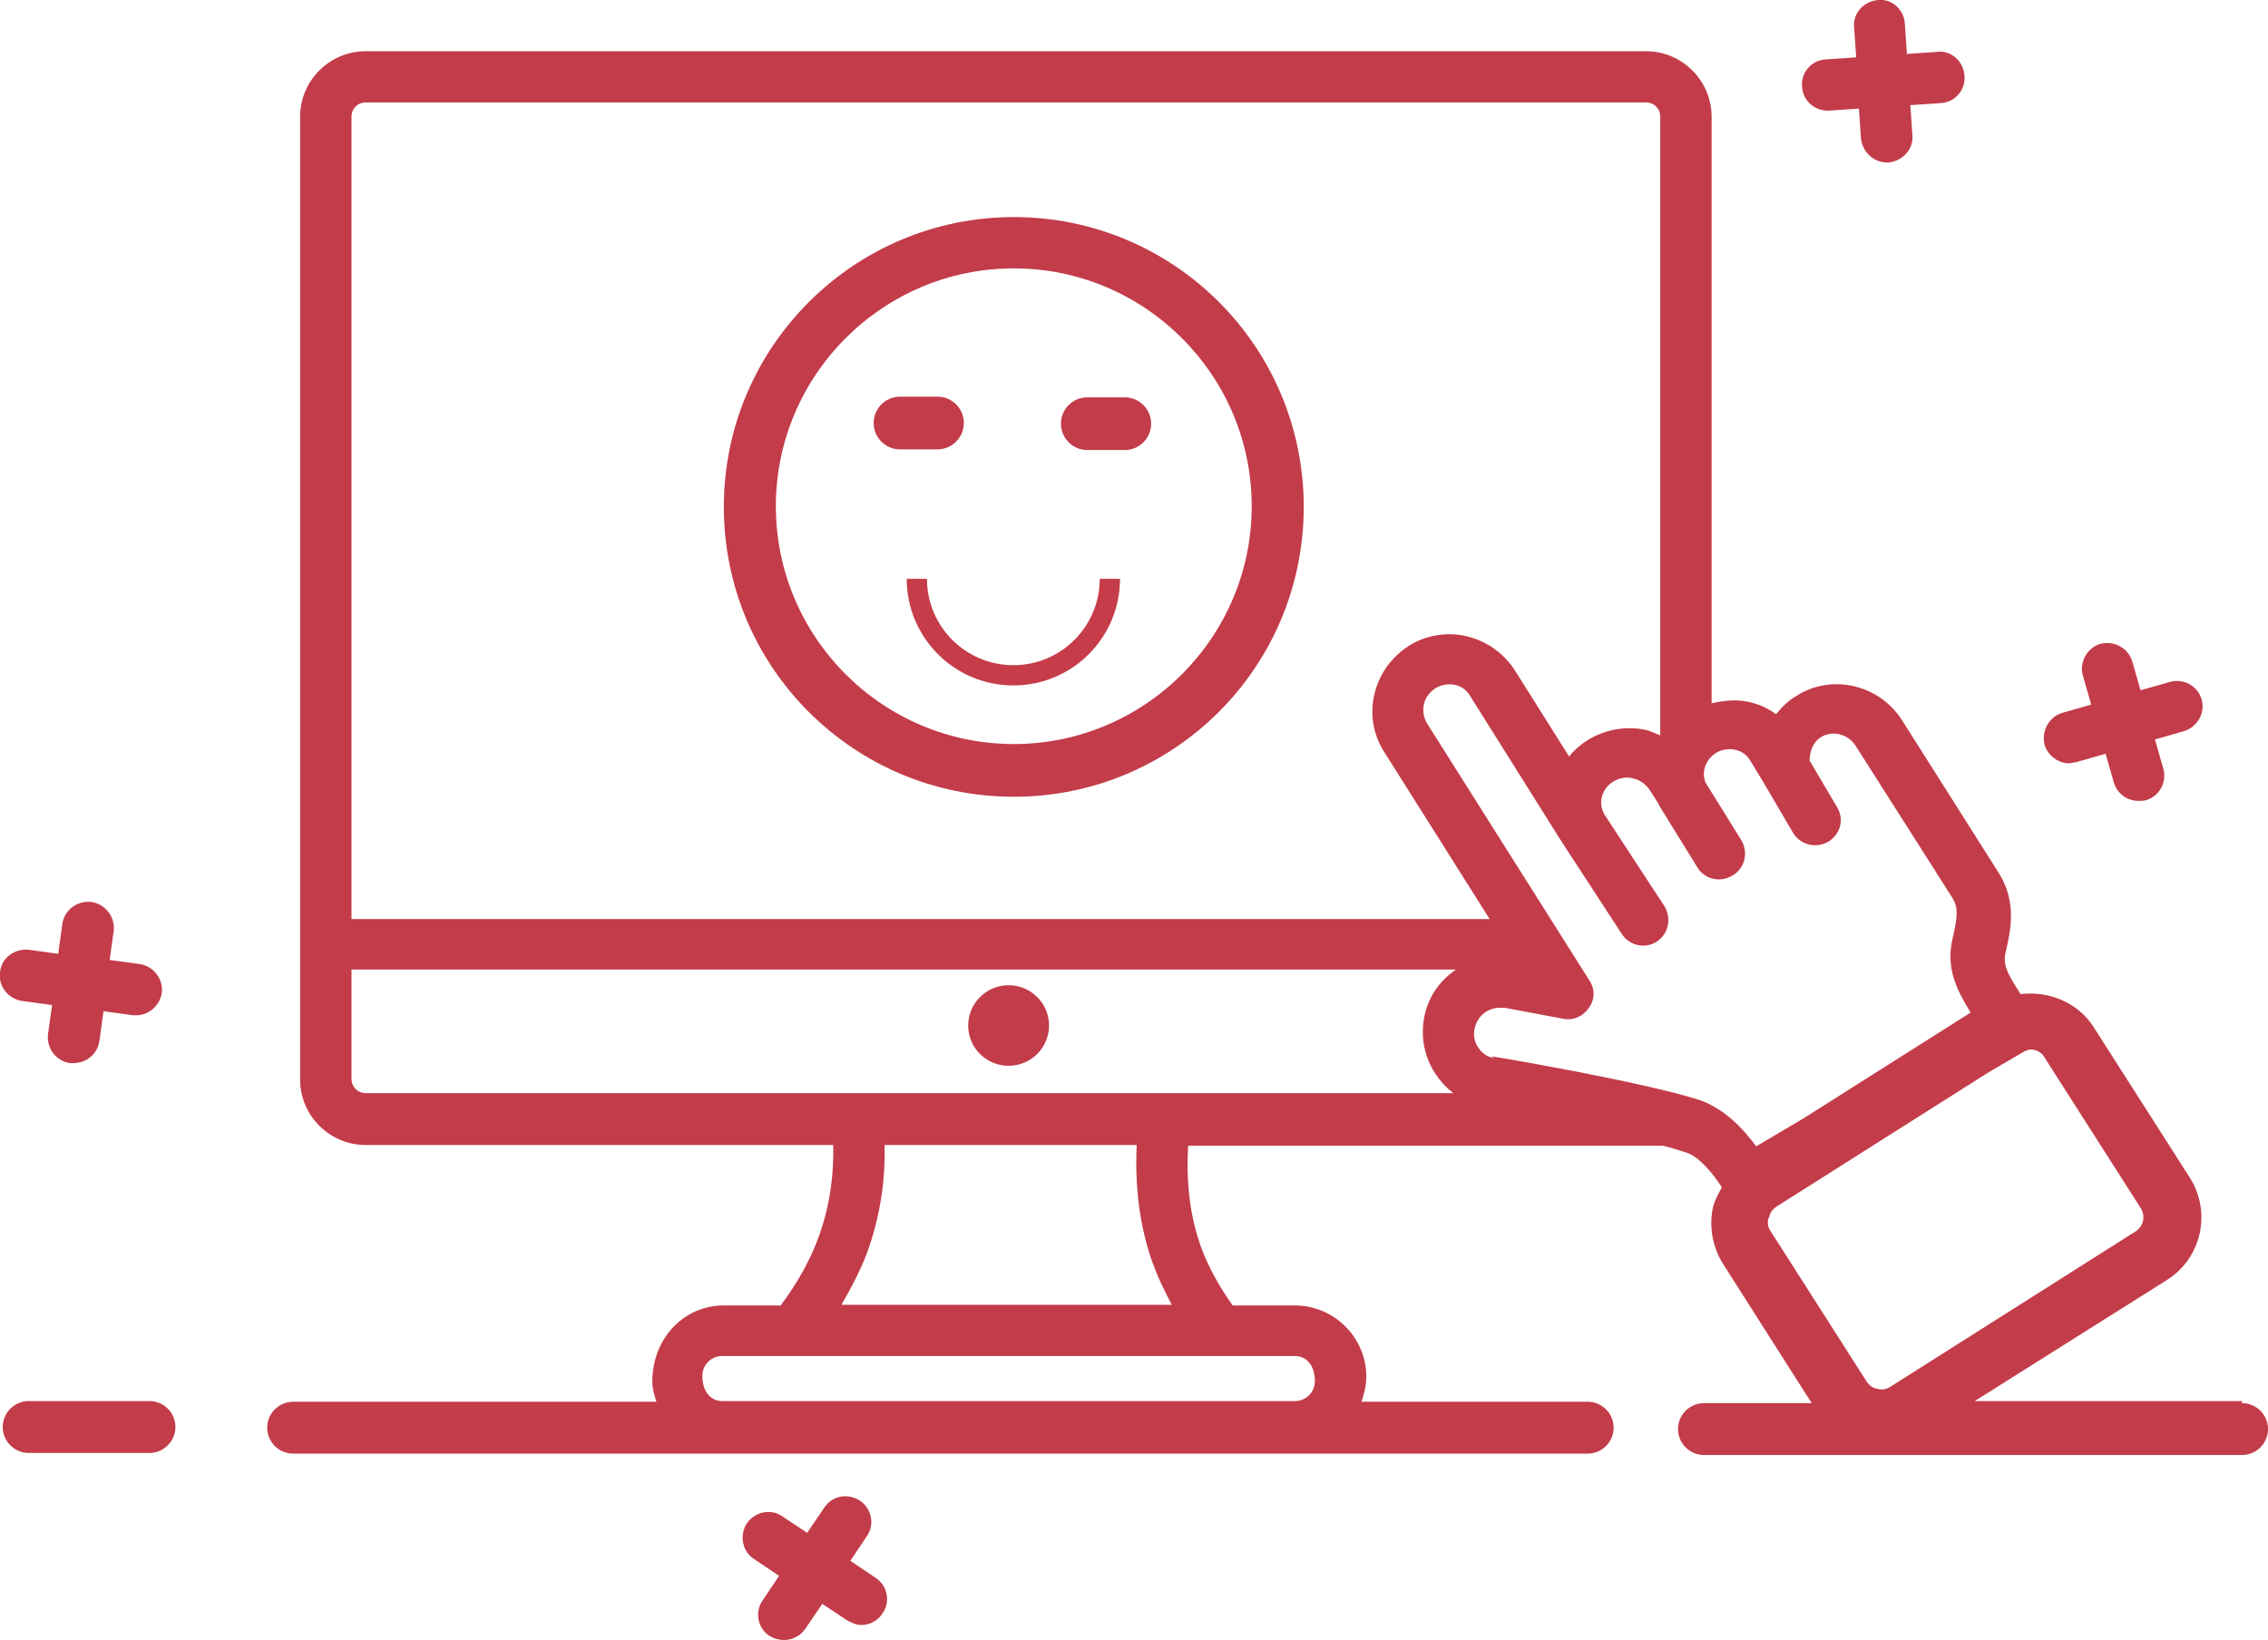 <svg width="112" height="81" viewBox="0 0 112 81" fill="none" xmlns="http://www.w3.org/2000/svg">
<g clip-path="url(#clip0_664_4228)">
<path d="M110.714 69.198H97.518L106.992 63.229C108.718 62.15 109.225 59.89 108.143 58.17L103.405 50.752C102.627 49.504 101.172 48.931 99.785 49.099C99.108 48.054 98.905 47.649 99.04 47.042C99.277 46.031 99.616 44.614 98.736 43.164L93.931 35.577C92.814 33.823 90.48 33.25 88.72 34.363C88.314 34.599 87.976 34.936 87.705 35.273C87.299 34.97 86.825 34.767 86.352 34.666C85.743 34.531 85.133 34.599 84.524 34.734V5.767C84.524 3.979 83.069 2.529 81.276 2.529H18.069C16.275 2.529 14.82 3.979 14.82 5.767V53.315C14.82 55.102 16.275 56.552 18.069 56.552H41.145C41.179 57.8 41.044 59.384 40.435 61.071C39.995 62.285 39.352 63.397 38.574 64.443C38.574 64.443 38.574 64.443 38.574 64.476H35.732C33.803 64.476 32.213 66.061 32.213 68.253C32.213 68.591 32.314 68.894 32.416 69.231H14.482C13.771 69.231 13.196 69.805 13.196 70.513C13.196 71.221 13.771 71.794 14.482 71.794H78.4C79.111 71.794 79.686 71.221 79.686 70.513C79.686 69.805 79.111 69.231 78.4 69.231H67.234C67.369 68.827 67.471 68.422 67.471 67.984C67.471 66.061 65.88 64.476 63.952 64.476H60.872C60.23 63.566 59.688 62.622 59.316 61.61C58.741 60.025 58.572 58.305 58.673 56.586H82.122C82.562 56.687 82.934 56.822 83.272 56.923C83.915 57.125 84.592 57.968 85.032 58.642C84.863 58.946 84.694 59.249 84.592 59.62C84.389 60.565 84.558 61.543 85.066 62.386L89.465 69.299H84.152C83.442 69.299 82.866 69.872 82.866 70.58C82.866 71.288 83.442 71.862 84.152 71.862H110.714C111.425 71.862 112 71.288 112 70.58C112 69.872 111.425 69.299 110.714 69.299V69.198ZM18.069 5.058H81.276C81.682 5.058 81.987 5.362 81.987 5.767V36.319C81.75 36.218 81.513 36.116 81.276 36.049C80.295 35.846 79.28 36.015 78.4 36.555C78.028 36.791 77.723 37.06 77.486 37.364L74.813 33.115C74.272 32.272 73.426 31.665 72.445 31.429C71.463 31.193 70.414 31.361 69.569 31.901C68.723 32.441 68.114 33.284 67.877 34.262C67.64 35.273 67.809 36.285 68.35 37.128L73.561 45.39H17.358V5.767C17.358 5.362 17.663 5.058 18.069 5.058ZM17.358 53.281V47.885H71.903C71.057 48.459 70.482 49.302 70.313 50.347C70.076 51.797 70.685 53.146 71.768 53.989H18.069C17.663 53.989 17.358 53.685 17.358 53.281ZM64.933 68.22C64.933 68.759 64.493 69.198 63.952 69.198H35.664C35.123 69.198 34.683 68.759 34.683 67.95C34.683 67.41 35.123 66.972 35.664 66.972H63.952C64.493 66.972 64.933 67.41 64.933 68.22ZM56.947 62.419C57.184 63.127 57.523 63.768 57.861 64.443H41.552C42.025 63.633 42.465 62.79 42.803 61.914C43.548 59.89 43.717 58.035 43.683 56.552H56.135C56.034 58.575 56.271 60.598 56.947 62.453V62.419ZM73.798 52.269C73.46 52.202 73.189 52.033 73.02 51.763C72.817 51.493 72.749 51.156 72.817 50.819C72.952 50.178 73.46 49.774 74.069 49.774C74.136 49.774 74.238 49.774 74.306 49.774L77.182 50.313C77.689 50.414 78.163 50.212 78.468 49.774C78.772 49.335 78.772 48.83 78.468 48.391L70.482 35.745C70.313 35.476 70.245 35.138 70.313 34.801C70.381 34.464 70.584 34.194 70.888 33.992C71.159 33.823 71.497 33.756 71.836 33.823C72.174 33.891 72.445 34.093 72.614 34.397L77.08 41.512L80.092 46.132C80.329 46.503 80.735 46.705 81.141 46.705C81.378 46.705 81.614 46.638 81.817 46.503C82.393 46.132 82.562 45.356 82.19 44.749L79.212 40.197C78.907 39.623 79.111 38.949 79.652 38.612C79.923 38.443 80.261 38.342 80.633 38.443C80.972 38.511 81.242 38.713 81.445 38.983L81.919 39.724C81.919 39.724 81.919 39.724 81.919 39.758L83.814 42.827C84.051 43.232 84.457 43.434 84.897 43.434C85.133 43.434 85.337 43.367 85.573 43.232C86.182 42.861 86.352 42.085 85.979 41.478L84.22 38.645C84.017 38.106 84.22 37.533 84.727 37.195C84.998 37.027 85.337 36.959 85.675 37.027C86.013 37.094 86.284 37.297 86.453 37.6L87.028 38.544L88.551 41.141C88.788 41.545 89.228 41.748 89.634 41.748C89.871 41.748 90.074 41.68 90.277 41.579C90.886 41.208 91.089 40.466 90.716 39.859L89.363 37.566C89.363 37.128 89.532 36.656 89.904 36.42C90.48 36.049 91.258 36.251 91.63 36.825L96.435 44.378C96.706 44.85 96.672 45.255 96.435 46.3C96.063 47.818 96.638 48.897 97.315 50.01L89.058 55.237L86.724 56.619C86.115 55.776 85.133 54.731 83.915 54.326C81.208 53.449 73.933 52.202 73.629 52.168L73.798 52.269ZM87.367 60.126C87.4 59.89 87.536 59.722 87.739 59.587L98.228 52.944L100.022 51.898C100.089 51.898 100.191 51.831 100.259 51.831C100.529 51.831 100.834 51.966 100.969 52.235L105.706 59.654C105.977 60.059 105.842 60.598 105.436 60.834L93.356 68.489C93.153 68.624 92.916 68.658 92.713 68.591C92.476 68.557 92.307 68.422 92.171 68.22L87.434 60.801C87.299 60.598 87.265 60.396 87.333 60.16L87.367 60.126Z" fill="#C33C4A"/>
<path d="M7.376 69.197H1.421C0.71 69.197 0.135 69.77 0.135 70.479C0.135 71.187 0.71 71.76 1.421 71.76H7.376C8.087 71.76 8.662 71.187 8.662 70.479C8.662 69.77 8.087 69.197 7.376 69.197Z" fill="#C33C4A"/>
<path d="M49.808 52.639C50.91 52.639 51.804 51.749 51.804 50.65C51.804 49.551 50.91 48.66 49.808 48.66C48.705 48.66 47.812 49.551 47.812 50.65C47.812 51.749 48.705 52.639 49.808 52.639Z" fill="#C33C4A"/>
<path d="M1.083 49.436L2.572 49.639L2.369 51.089C2.301 51.797 2.775 52.404 3.452 52.505H3.621C4.264 52.505 4.805 52.066 4.907 51.426L5.11 49.942L6.565 50.144H6.734C7.343 50.144 7.884 49.672 7.986 49.065C8.087 48.357 7.58 47.716 6.903 47.615L5.414 47.413L5.617 45.963C5.685 45.288 5.211 44.648 4.501 44.546C3.79 44.479 3.181 44.951 3.079 45.626L2.876 47.109L1.421 46.907C0.711 46.84 0.068 47.312 0 48.02C-0.101 48.694 0.406 49.335 1.083 49.436Z" fill="#C33C4A"/>
<path d="M90.243 5.463H90.344L91.799 5.362L91.901 6.845C91.969 7.486 92.51 8.026 93.187 8.026H93.254C93.965 7.958 94.507 7.351 94.439 6.677L94.337 5.193L95.826 5.092C96.537 5.058 97.078 4.451 97.01 3.743C96.977 3.035 96.334 2.462 95.657 2.563L94.168 2.664L94.067 1.18C94.033 0.472 93.424 -0.068 92.747 -0C92.036 0.067 91.495 0.641 91.563 1.349L91.664 2.832L90.175 2.934C89.465 2.967 88.923 3.574 88.991 4.283C89.025 4.957 89.6 5.463 90.243 5.463Z" fill="#C33C4A"/>
<path d="M102.187 37.701C102.187 37.701 102.424 37.667 102.56 37.633L103.981 37.228L104.387 38.645C104.556 39.218 105.064 39.555 105.605 39.555C105.74 39.555 105.842 39.555 105.977 39.522C106.654 39.319 107.026 38.611 106.823 37.937L106.417 36.52L107.838 36.116C108.515 35.913 108.921 35.205 108.718 34.531C108.515 33.856 107.804 33.485 107.128 33.688L105.706 34.092L105.3 32.676C105.097 32.002 104.421 31.631 103.71 31.799C103.067 32.002 102.661 32.71 102.864 33.384L103.27 34.8L101.849 35.205C101.172 35.407 100.8 36.116 100.969 36.79C101.139 37.33 101.646 37.701 102.187 37.701Z" fill="#C33C4A"/>
<path d="M43.244 77.931L41.992 77.088L42.804 75.874C43.21 75.301 43.041 74.492 42.466 74.121C41.856 73.716 41.078 73.885 40.706 74.458L39.86 75.706L38.642 74.896C38.067 74.492 37.288 74.66 36.883 75.234C36.51 75.807 36.646 76.616 37.221 76.987L38.473 77.83L37.661 79.044C37.255 79.617 37.424 80.427 37.999 80.798C38.236 80.933 38.473 81 38.71 81C39.116 81 39.522 80.798 39.759 80.46L40.605 79.213L41.823 80.022C42.059 80.157 42.296 80.258 42.533 80.258C42.939 80.258 43.345 80.056 43.582 79.685C43.988 79.112 43.819 78.302 43.244 77.931Z" fill="#C33C4A"/>
<path d="M50.063 10.721C42.185 10.721 35.745 17.125 35.745 25.036C35.745 32.947 42.15 39.351 50.063 39.351C57.976 39.351 64.382 32.947 64.382 25.036C64.382 17.125 57.976 10.721 50.063 10.721ZM50.063 36.748C43.589 36.748 38.314 31.474 38.314 25.001C38.314 18.529 43.589 13.255 50.063 13.255C56.538 13.255 61.813 18.529 61.813 25.001C61.813 31.474 56.538 36.748 50.063 36.748Z" fill="#C33C4A"/>
<path d="M44.445 22.194H46.295C47.014 22.194 47.597 21.611 47.597 20.892C47.597 20.173 47.014 19.591 46.295 19.591H44.445C43.726 19.591 43.144 20.173 43.144 20.892C43.144 21.611 43.726 22.194 44.445 22.194Z" fill="#C33C4A"/>
<path d="M55.545 19.624H53.695C52.975 19.624 52.393 20.206 52.393 20.925C52.393 21.645 52.975 22.227 53.695 22.227H55.545C56.264 22.227 56.846 21.645 56.846 20.925C56.846 20.206 56.264 19.624 55.545 19.624Z" fill="#C33C4A"/>
<path d="M45.277 28.588C45.277 31.219 47.41 33.353 50.043 33.353C52.675 33.353 54.809 31.219 54.809 28.588" stroke="#C63C49"/>
</g>
<defs>
<clipPath id="clip0_664_4228">
<rect width="112" height="81" fill="white"/>
</clipPath>
</defs>
</svg>
